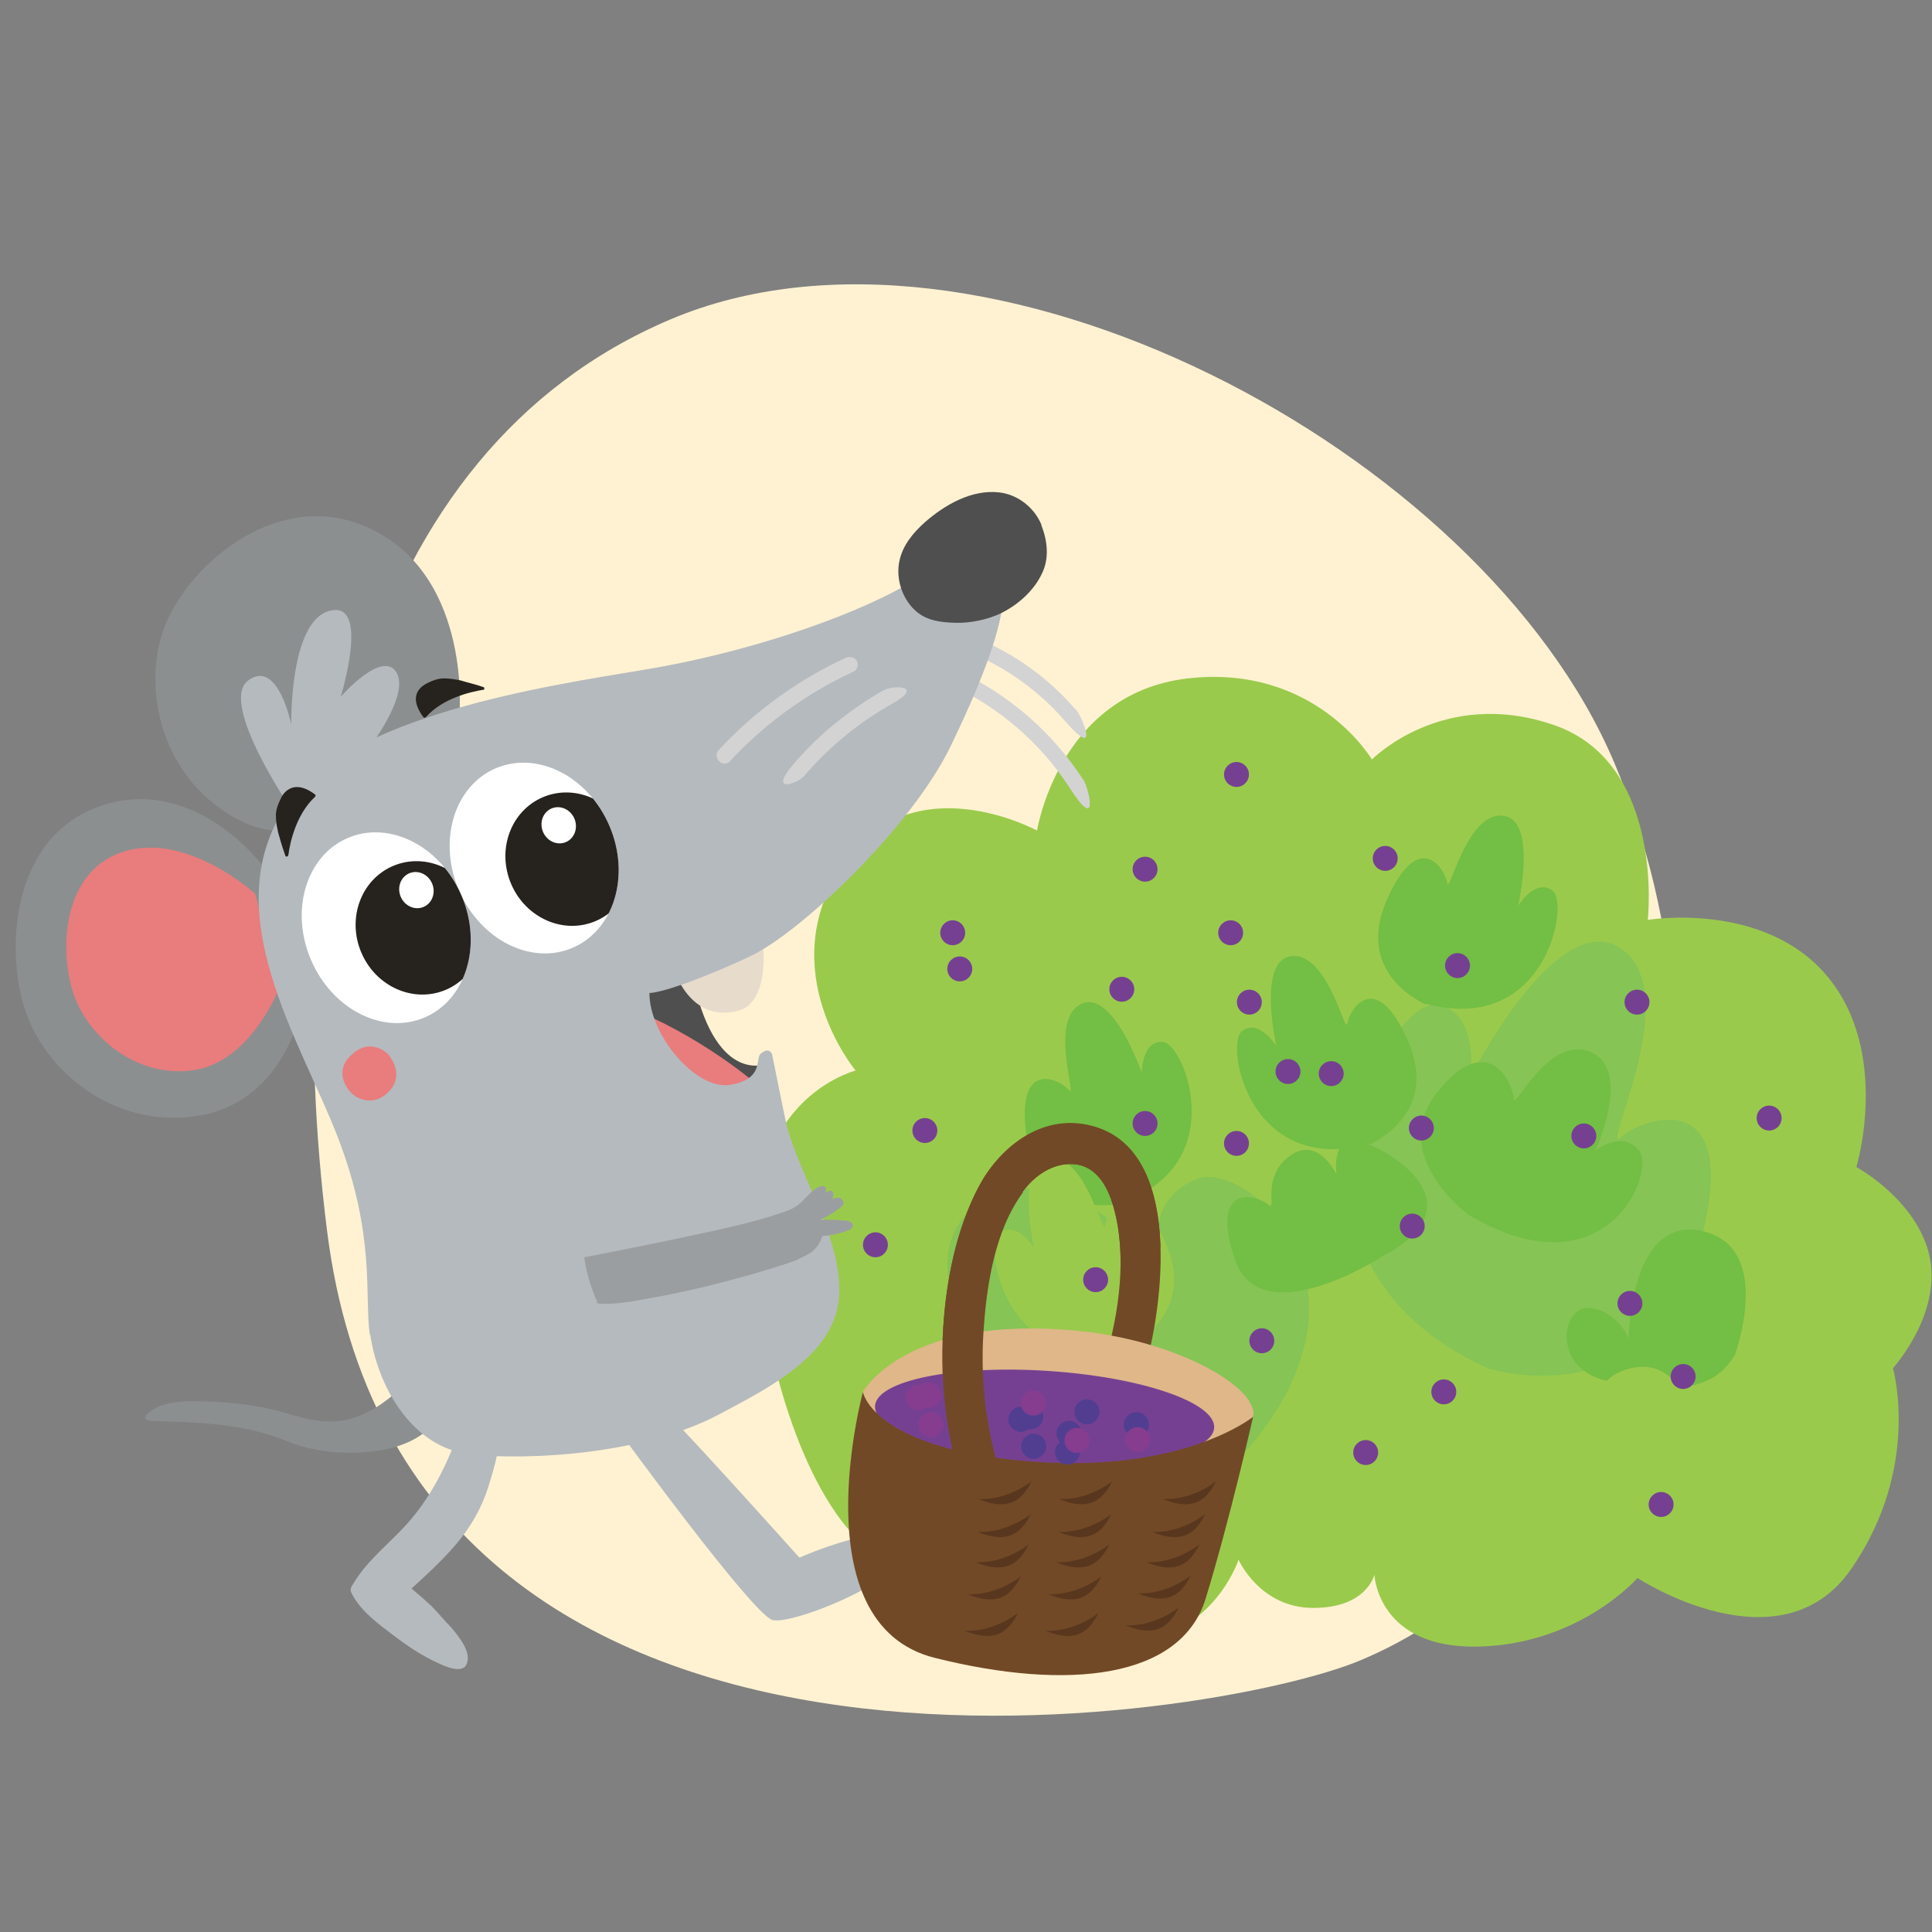 <svg xmlns="http://www.w3.org/2000/svg" xmlns:xlink="http://www.w3.org/1999/xlink" id="Ebene_1" viewBox="0 0 465 465"><rect x="0" y="0" width="465" height="465" fill="#808080" stroke="none"/><defs><style>      .st0 {        fill: #e7dbcc;      }      .st1 {        fill: #73be44;      }      .st2 {        fill: #863d8f;      }      .st3 {        fill: #9aca4c;      }      .st4 {        fill: #764092;      }      .st5 {        fill: #59371e;      }      .st6 {        fill: #dfb789;      }      .st7 {        fill: #4f4f4f;      }      .st8 {        clip-path: url(#clippath-1);      }      .st9 {        fill: #9b9ea1;      }      .st10 {        fill: #724926;      }      .st11 {        fill: #fff;      }      .st12 {        fill: #e97c7d;      }      .st13 {        fill: #b5babe;      }      .st14 {        fill: #fff2d2;        fill-rule: evenodd;      }      .st15 {        fill: #8c8f90;      }      .st16 {        fill: #85c455;      }      .st17 {        fill: #523e91;      }      .st18 {        fill: #26221d;      }      .st19 {        fill: #d3d3d3;      }      .st20 {        clip-path: url(#clippath);      }    </style><clipPath id="clippath"><ellipse class="st11" cx="128.7" cy="206.3" rx="19.7" ry="23.5" transform="translate(-71 67.6) rotate(-23.2)"></ellipse></clipPath><clipPath id="clippath-1"><ellipse class="st11" cx="93.1" cy="223.1" rx="19.7" ry="23.5" transform="translate(-80.5 54.9) rotate(-23.2)"></ellipse></clipPath></defs><path id="Oval" class="st14" d="M327.7,399.5c75.2-31.9,92.7-140.8,60.8-216-31.9-75.3-152-138.5-227.2-106.6s-94.3,125.9-82.6,219.2c18.8,150.4,214.3,118.2,249,103.4Z"></path><g><path class="st3" d="M206,257.6c-1.4.6-30.4,8-23,54,7.4,46,23.5,58.8,23.5,58.8,0,0,2,15.4,19.4,22.4,20.6,8.2,32.6-7.6,32.6-7.6,0,0,6.4,12.9,20.7,8.6,14.3-4.3,18.9-18.4,18.9-18.4,0,0,5.1,11.6,18,11.6s14.7-8,14.7-8c0,0,.7,17.9,25.1,17.3,24.4-.6,38.2-16.5,38.2-16.5,0,0,34.3,22.5,51.4-2.1,17-24.5,10.1-48.4,10.1-48.4,0,0,13.3-14.6,8.1-29.5-4.2-12.1-16.9-18.9-16.9-18.9,0,0,8.3-27.4-6.9-45.8-15.2-18.4-43.3-13.7-43.3-13.7,0,0,4.2-37.7-22.6-46.9-26.7-9.2-43.8,8.3-43.8,8.3,0,0-13.6-23.1-44.5-19.5-30.9,3.7-36.1,36.6-36.1,36.6,0,0-30.4-16.6-47,8.6-16.6,25.1,3.2,49,3.2,49Z"></path><path class="st16" d="M358.3,329.4s38.7,12.2,50.4-28.4c11.7-40.7-13.3-32.1-18.6-27.3-5.2,4.7,15.6-34.6.2-45.3-15.4-10.7-36.4,30.9-36.4,30.9,0,0,2.3-17.1-8.9-17.4s-45.5,60.6,13.2,87.5Z"></path><path class="st16" d="M279,368s-44.6,27.5-61.4-4c-16.8-31.5,13.3-34.5,19.8-32.5,6.5,2-20.9-24.4-3.5-40.6,17.3-16.2,45.1,12.2,45.1,12.2,0,0-4-14.3,9.2-19.4,13.2-5.1,57.9,34.9-9.1,84.2Z"></path><path class="st1" d="M343.3,241.8s-17.4-7-9.6-25c7.8-17.9,14.2-7.5,14.6-4.3.5,3.2,4.6-16.9,13.3-16.2,8.6.7,3.8,21.7,3.8,21.7,0,0,4.2-6.8,8.3-3.6,4.1,3.2-1.7,34.9-30.5,27.2Z"></path><path class="st1" d="M329.3,275.6s17.4-7,9.6-25c-7.8-17.9-14.2-7.5-14.6-4.3-.5,3.2-4.6-16.9-13.3-16.2-8.6.7-3.8,21.7-3.8,21.7,0,0-4.2-6.8-8.3-3.6-4.1,3.2,1.7,34.9,30.5,27.2Z"></path><path class="st1" d="M417.5,326.3s9.7-26.1-7.8-30c-17.5-3.9-17.7,25.9-17.7,25.9,0,0-2.5-6.6-9.4-7.4-6.9-.7-9.4,15.1,4.9,17.7,14.3,2.6,24.7,2.7,29.9-6.2Z"></path><path class="st1" d="M332.2,302.7s-29.1,18.7-35.1.1c-6-18.6,5.7-15,8.1-12.9s-1.9-6.4,5.1-11.6c6.9-5.2,11.4,4.4,11.4,4.4,0,0-1.3-7.8,3.8-8.2,5.2-.3,33.3,14.8,6.7,28.1Z"></path><path class="st1" d="M268.3,289.9s-18.5,3.1-21.2-16.2c-2.8-19.4,8.2-13.8,10.2-11.3,2.1,2.5-4.9-16.8,2.8-20.7,7.7-3.9,14.7,16.5,14.7,16.5,0,0,0-8,5.2-7.4,5.2.6,16.9,30.6-11.7,39.2Z"></path><path class="st3" d="M271,324.2s17.4-7,9.6-25c-7.8-17.9-14.2-7.5-14.6-4.3-.5,3.2-4.6-16.9-13.3-16.2-8.6.7-3.8,21.7-3.8,21.7,0,0-4.2-6.8-8.3-3.6-4.1,3.2,1.7,34.9,30.5,27.2Z"></path><path class="st1" d="M353.5,292.4s-19.7-14.3-7.5-29.6,18.2-1.9,18.3,1.6c0,3.5,8.3-15.5,18.5-11.2,10.2,4.3,1.1,23.9,1.1,23.9,0,0,6.1-5.3,10.5-.3,4.4,5-7.6,35.3-40.9,15.6Z"></path><path class="st3" d="M385.4,357.1s-9-24.2,7.2-27.8c16.2-3.6,16.4,23.9,16.4,23.9,0,0,2.3-6.1,8.7-6.8,6.4-.7,8.7,14-4.6,16.4-13.3,2.4-22.9,2.5-27.7-5.7Z"></path></g><path class="st15" d="M97.7,333.6c-.5,0-.9.2-1.3.6-3.9,3.5-8,6.5-13.4,7.6-5.9,1.1-10.5-.7-16-2.2-4.9-1.3-10.1-1.9-15.2-2.2-5-.2-12.7-.8-16.4,3-.2.2-.3.4-.4.6-.1.7.9,1,1.7,1,11.1.3,21.9.6,32.2,4.8,7,2.9,15.4,3.5,23,2.2,3.5-.6,6.9-1.8,9.7-3.8,1.4-1,4.7-3.8,4.4-5.8,0,0-4-4.5-4-4.5-1.3-.5-2.8-1.4-4.2-1.3Z"></path><path class="st7" d="M184.2,256.1s-12.4,5.1-17.7-22c-10.5-2.3-10.9,2.6-10.9,2.6l1.6,24.1,4.6,9.8,13.3,1.4,6.3-2.8,4.4-7.1-1.5-6.1Z"></path><path class="st12" d="M185.4,263.8s-11.1-10.7-28.5-18.9c.2,8.9,5.8,15.5,5.8,15.5l2.2,15.4,11.8-9.9,8.7-2Z"></path><path class="st19" d="M228.3,164.6c11.9,5.4,22.1,14.1,29.2,25.1s4.6.1,3.3-1.9c-7.4-11.5-18.1-20.8-30.6-26.5s-2-.3-2.6.7-.3,2.2.7,2.6h0Z"></path><path class="st19" d="M258.9,170.8c-8.8-10.3-21-17.6-34.2-20.4s-3.4,3.2-1,3.7c12.7,2.7,24.1,9.6,32.6,19.4s4.3-.8,2.7-2.7h0Z"></path><path class="st15" d="M63.5,208.7s-15.9-21.7-38.1-15.1c-22.2,6.6-24.2,33.6-19.6,48.7,4.5,15.1,21.3,29.4,41.6,26.3s24.3-23.9,24.9-24c.5-.1-8.8-35.9-8.8-35.9Z"></path><path class="st12" d="M61.4,215.1s-16-14.6-31.1-10.3c-15.1,4.3-16.1,23.2-12.8,33.8,3.3,10.6,15,20.9,28.9,19,13.9-1.9,20.5-19.4,20.8-19.5s-5.8-23.1-5.8-23.1Z"></path><path class="st15" d="M110.6,171.3s2.8-34.4-23.4-44.9c-21.5-8.6-42.7,10.4-47.9,25.3-5.2,14.9,0,36.3,18.3,45.7,18.3,9.4,33.4-9.5,33.9-9.3.5.2,19.2-16.9,19.2-16.9Z"></path><path class="st0" d="M182.9,224.5c.8-.2,3,16.4-5,18.7-12,3.4-15.9-10.4-15.9-10.4l20.9-8.3Z"></path><path class="st13" d="M89,321.3c-1.3-9.7,1.4-24-7.7-47.6-9-23.3-29.5-54.1-12.5-79.7,14.5-21.8,62.8-28.9,86.2-32.8,23.3-3.8,48.8-12.2,63.1-20.4,14.2-8.2,21.2-6,21.2-6,6.3,6.3-1.4,26-10.5,44.8-8.8,18.2-32.5,41.3-45.2,48.9-.1,0-.3.2-.5.3-.2,0-.3.2-.5.3-3.5,2-21.1,9.7-26.3,9.9,0,10.2,11.3,23.5,19.5,22.1,8.2-1.4,5.9-6.4,7.3-7.5.9-.7,1.8-1.3,2.7,0,1.7,8.5,3.3,16.3,3.6,17.5,3.6,13,12.9,26.5,12.6,40.1-.3,14.8-17.5,23.1-28.7,29.1-21.1,11.3-53.2,11-61.5,9.5-13.1-2.3-21-16.5-22.7-28.7Z"></path><ellipse class="st11" cx="99.8" cy="212.4" rx="4.2" ry="4.5" transform="translate(-80.9 62.6) rotate(-25.2)"></ellipse><path class="st12" d="M93.7,254s-4.1-4.6-8.9-.3c-4.9,4.3-.9,8.8,0,9.6,1.3,1.2,5.3,3.1,8.8-.6,0,0,4-3.5,0-8.7Z"></path><path class="st18" d="M116.4,166c-3.1.5-9.8,2-13.9,6.6-.2.2-.4.2-.6,0-1.3-1.7-2.6-4.3-1.2-6.4.6-.9,1.5-1.5,2.4-1.9,1-.5,2.1-.9,3.2-1s2.5.1,3.7.3c.7.1,1.4.3,2,.5,1.5.4,3,.8,4.4,1.3.3.1.2.6-.1.7Z"></path><path class="st13" d="M70.4,195.2s-17.9-26-10.7-31.4c7.2-5.4,10.4,10.6,10.4,10.6,0,0-.5-25,9.3-27.4,9.8-2.5,2.6,20.7,2.6,20.7,0,0,9.9-11.4,13.4-5.9,3.4,5.5-7,18.8-7,18.8l-9.4,5.1-8.6,9.6Z"></path><path class="st18" d="M69.4,205.8c.4-3.1,1.9-9.8,6.4-14,.2-.2.2-.5,0-.6-1.7-1.3-4.3-2.6-6.5-1.1-.9.6-1.5,1.5-1.9,2.5-.5,1-.9,2.1-1,3.3,0,1.3.1,2.5.4,3.7.1.7.3,1.4.5,2,.4,1.5.9,3,1.4,4.4.1.3.6.2.7-.2Z"></path><path class="st7" d="M250.7,126.4c-1.7-4.2-5.7-7.4-10.3-7.9-6.6-.7-13,3-17.8,7.2-2.8,2.5-5.3,5.5-6.1,9.2-1,4.4.7,9.5,4.2,12.4,2.7,2.2,6,2.5,9.3,2.6s7.7-.7,11.1-2.4c4-2,7.8-5.4,9.7-9.5,1.8-3.7,1.3-7.9-.2-11.7Z"></path><path class="st19" d="M212.7,166.1c-8.2,4.7-15.7,10.7-21.8,17.9s1.1,4.6,2.7,2.7c6-7,13.1-12.8,21.1-17.3s.2-4.5-1.9-3.3h0Z"></path><path class="st19" d="M203.6,158.3c-11.5,5.3-22,12.9-30.6,22.2-1.7,1.8,1,4.5,2.7,2.7,8.4-9.1,18.6-16.4,29.8-21.6.9-.4,1.2-1.8.7-2.6s-1.7-1.1-2.6-.7h0Z"></path><path class="st13" d="M99,382.3c1.7,1.4,3.3,2.8,4.9,4.3,1.6,1.6,3,3.4,4.6,5,1.7,2,5.3,6.2,3.7,9.1,0,0,0,0,0,.1-1.3,2-5.2.2-6.7-.5-3.8-1.7-7.4-4.1-10.8-6.7-3.6-2.7-7.8-5.8-9.9-9.8-.2-.4-.4-.7-.4-1.1,0-.5.2-.9.5-1.3,3.4-5.9,8.9-9.9,13.3-14.9,4.8-5.4,8.5-12.2,11.1-18.9.1-.3,1.5-4.6,1.2-4.7,7.1.5,9.8,4,9.8,4-.6,3.5-1.5,7-2.6,10.4-1.7,5.6-4.4,10.3-8.2,14.7-3.2,3.7-6.8,7-10.4,10.3Z"></path><path class="st13" d="M157,336.8c1.3,0,35.4,38.1,35.4,38.1,0,0,22.6-10.1,25.4-2.9,2.7,7.2-27.1,19.3-31.9,17.9-4.8-1.4-36.5-44.9-36.5-44.9l7.6-8.2Z"></path><path class="st9" d="M143.9,313.3c-.3-.2-.5-.6-.6-1-1.3-3.1-2.2-6.3-2.7-9.7,10.5-2,20.9-4.1,31.3-6.4,5.5-1.2,10.9-2.5,16.2-4.3,1.3-.4,2.6-.9,3.7-1.7,1.9-1.3,3.2-3.5,5.2-4.5.6-.3,1.6-.4,1.8.3.1.4,0,.8-.3,1.1,0,0,0,0,0,0,.9-.5,1.6-.7,1.9-.3.3.5.2,1.1-.1,1.8.5-.2,1-.4,1.5-.3.7,0,1.3.7,1.2,1.3,0,.5-.4.8-.8,1.1-1.5,1.2-3.1,2.1-4.8,2.9,2.1-.1,4.1,0,6.2.2.7,0,1.6.4,1.7,1.1,0,.6-.7,1.1-1.3,1.3-2,.7-4,1.2-6.1,1.3,0,0-.3,1-.4,1.1-.2.4-.4.7-.6,1.1-.4.6-1,1.2-1.6,1.7-.4.3-3.6,1.9-3.6,1.9-3.5,1.3-7.1,2.3-10.7,3.4-3.6,1-7.3,2-11,2.9-3.7.9-7.4,1.7-11.1,2.4-1.8.3-3.6.7-5.4,1-2.9.5-5.8.9-8.7.8-.5,0-1,0-1.3-.4Z"></path><g><path class="st10" d="M241.3,356.7c-3.9-11.6-5.5-23.9-4.7-36.1.7-11.1,2.7-24.5,9.5-33.7,2.8-3.9,7.3-7.1,12.4-6.7s7.4,4.3,8.9,8.4c3.9,11.2,2.3,25.1-.7,36.2-1.6,6,7.5,9.4,9.2,3.4,4.4-16.3,8.8-54.1-15.4-57.7-10.9-1.6-20.2,6.1-25,15.2-5.4,10.3-7.8,22.6-8.5,34.1-.9,14,1.1,27.8,5.6,41.1,2,5.9,10.8,1.7,8.8-4.2h0Z"></path><path class="st6" d="M207.7,335s9.6-17.6,47.9-15c26.7,1.6,47.5,14,46,20.9s-12.8,17.4-12.8,17.4l-42.7,12.2-23-10.7-9.7-9.5-3.2-7.3-2.5-8Z"></path><ellipse class="st4" cx="251.5" cy="341" rx="11.1" ry="40.9" transform="translate(-105.1 570) rotate(-86.3)"></ellipse><path class="st10" d="M275.6,352.3"></path><path class="st10" d="M234.8,352s-1.5-9.9-3.9-14.1c-1.7.4-2,.3-2,.3l5.9,13.7Z"></path><path class="st10" d="M207.7,335s-15.2,55.8,17.2,64c32.3,8.1,59.4,5,65.3-14.3,5.9-19.3,11.4-43.7,11.4-43.7,0,0-16.9,13.8-54.2,10.7-37.3-3.1-39.7-16.6-39.7-16.6Z"></path><path class="st10" d="M246.1,286.9c2.8-3.9,7.3-7.1,12.4-6.7,4.7.4,7.4,4.3,8.9,8.4,1.5,4.3,2.2,9.1,2.3,14l9.6-2.4c-.4-14.1-4.9-27.5-18.8-29.6-10.9-1.6-20.2,6.1-25,15.2-5.4,10.3-7.8,22.6-8.5,34.1-.9,14,1.1,27.8,5.6,41.1,2,5.9,10.8,1.7,8.8-4.2-3.9-11.6-5.5-23.9-4.7-36.1.7-11.1,2.7-24.5,9.5-33.7Z"></path><path class="st5" d="M292.7,356.5s-5.6,4.6-12.8,4.3c6.6,2.7,10.2,1,12.8-4.3Z"></path><path class="st5" d="M290.1,364.4s-5.6,4.6-12.8,4.3c6.6,2.7,10.2,1,12.8-4.3Z"></path><path class="st5" d="M288.7,371.7s-5.6,4.6-12.8,4.3c6.6,2.7,10.2,1,12.8-4.3Z"></path><path class="st5" d="M286.6,379.2s-5.6,4.6-12.8,4.3c6.6,2.7,10.2,1,12.8-4.3Z"></path><path class="st5" d="M283.7,386.9s-5.6,4.6-12.8,4.3c6.6,2.7,10.2,1,12.8-4.3Z"></path><path class="st5" d="M267.7,356.5s-5.6,4.6-12.8,4.3c6.6,2.7,10.2,1,12.8-4.3Z"></path><path class="st5" d="M267.5,364.4s-5.6,4.6-12.8,4.3c6.6,2.7,10.2,1,12.8-4.3Z"></path><path class="st5" d="M267,371.7s-5.6,4.6-12.8,4.3c6.6,2.7,10.2,1,12.8-4.3Z"></path><path class="st5" d="M265.1,379.4s-5.6,4.6-12.8,4.3c6.6,2.7,10.2,1,12.8-4.3Z"></path><path class="st5" d="M264.4,388.2s-5.6,4.6-12.8,4.3c6.6,2.7,10.2,1,12.8-4.3Z"></path><path class="st5" d="M248.3,356.5s-5.6,4.6-12.8,4.3c6.6,2.7,10.2,1,12.8-4.3Z"></path><path class="st5" d="M248.1,364.4s-5.6,4.6-12.8,4.3c6.6,2.7,10.2,1,12.8-4.3Z"></path><path class="st5" d="M247.6,371.7s-5.6,4.6-12.8,4.3c6.6,2.7,10.2,1,12.8-4.3Z"></path><path class="st5" d="M245.7,379.4s-5.6,4.6-12.8,4.3c6.6,2.7,10.2,1,12.8-4.3Z"></path><path class="st5" d="M245,388.2s-5.6,4.6-12.8,4.3c6.6,2.7,10.2,1,12.8-4.3Z"></path></g><circle class="st4" cx="222.6" cy="272.1" r="3"></circle><circle class="st4" cx="210.7" cy="299.6" r="3"></circle><circle class="st4" cx="270" cy="238.1" r="3"></circle><circle class="st4" cx="296.2" cy="224.5" r="3"></circle><circle class="st4" cx="297.6" cy="186.4" r="3"></circle><circle class="st4" cx="297.6" cy="275.2" r="3"></circle><circle class="st4" cx="425.8" cy="269.1" r="3"></circle><circle class="st4" cx="405.1" cy="331.3" r="3"></circle><circle class="st4" cx="399.8" cy="362.1" r="3"></circle><circle class="st4" cx="303.7" cy="322.7" r="3"></circle><circle class="st4" cx="248.3" cy="341" r="3"></circle><circle class="st17" cx="245.7" cy="341.6" r="3"></circle><circle class="st4" cx="342.1" cy="271.5" r="3"></circle><circle class="st4" cx="320.4" cy="258.4" r="3"></circle><circle class="st4" cx="381.2" cy="273.4" r="3"></circle><circle class="st4" cx="350.8" cy="232.4" r="3"></circle><circle class="st4" cx="347.5" cy="335" r="3"></circle><circle class="st4" cx="328.7" cy="349.6" r="3"></circle><circle class="st4" cx="263.7" cy="308" r="3"></circle><circle class="st4" cx="275.6" cy="270.4" r="3"></circle><circle class="st4" cx="300.7" cy="241.2" r="3"></circle><circle class="st4" cx="394" cy="241.2" r="3"></circle><circle class="st4" cx="275.6" cy="209.2" r="3"></circle><circle class="st4" cx="333.4" cy="206.6" r="3"></circle><circle class="st4" cx="310" cy="257.9" r="3"></circle><circle class="st17" cx="257.3" cy="345" r="3"></circle><circle class="st17" cx="256.9" cy="349.5" r="3"></circle><circle class="st17" cx="248.1" cy="341" r="3"></circle><circle class="st17" cx="261.6" cy="339.8" r="3"></circle><circle class="st17" cx="273.5" cy="342.9" r="3"></circle><circle class="st17" cx="248.8" cy="348.1" r="3"></circle><circle class="st4" cx="248.3" cy="341" r="3"></circle><circle class="st17" cx="245.7" cy="341.6" r="3"></circle><circle class="st17" cx="257.3" cy="345" r="3"></circle><circle class="st17" cx="248.1" cy="341" r="3"></circle><circle class="st17" cx="261.6" cy="339.8" r="3"></circle><circle class="st17" cx="273.5" cy="342.9" r="3"></circle><circle class="st17" cx="248.8" cy="348.1" r="3"></circle><circle class="st2" cx="223.5" cy="335.8" r="3"></circle><circle class="st2" cx="221" cy="336.4" r="3"></circle><circle class="st2" cx="273.8" cy="346.5" r="3"></circle><circle class="st2" cx="223.3" cy="335.8" r="3"></circle><circle class="st2" cx="259.2" cy="346.7" r="3"></circle><circle class="st2" cx="248.7" cy="337.7" r="3"></circle><circle class="st2" cx="224" cy="342.9" r="3"></circle><circle class="st4" cx="392.3" cy="313.7" r="3"></circle><circle class="st4" cx="339.9" cy="295.1" r="3"></circle><circle class="st4" cx="231" cy="233.2" r="3"></circle><circle class="st4" cx="229.3" cy="224.5" r="3"></circle><g><g><ellipse class="st11" cx="128.7" cy="206.3" rx="19.7" ry="23.5" transform="translate(-71 67.6) rotate(-23.2)"></ellipse><g class="st20"><ellipse class="st18" cx="137.1" cy="206.6" rx="15.2" ry="16.2" transform="translate(-70.4 70.9) rotate(-23.2)"></ellipse></g></g><ellipse class="st11" cx="134.6" cy="198.4" rx="4.1" ry="4.4" transform="translate(-67.4 69.3) rotate(-23.2)"></ellipse><g><ellipse class="st11" cx="93.1" cy="223.1" rx="19.7" ry="23.5" transform="translate(-80.5 54.9) rotate(-23.2)"></ellipse><g class="st8"><ellipse class="st18" cx="101.1" cy="223.2" rx="15.2" ry="16.2" transform="translate(-79.9 58) rotate(-23.2)"></ellipse></g></g><ellipse class="st11" cx="100.4" cy="214.1" rx="4.1" ry="4.4" transform="translate(-76.4 57) rotate(-23.2)"></ellipse></g></svg>